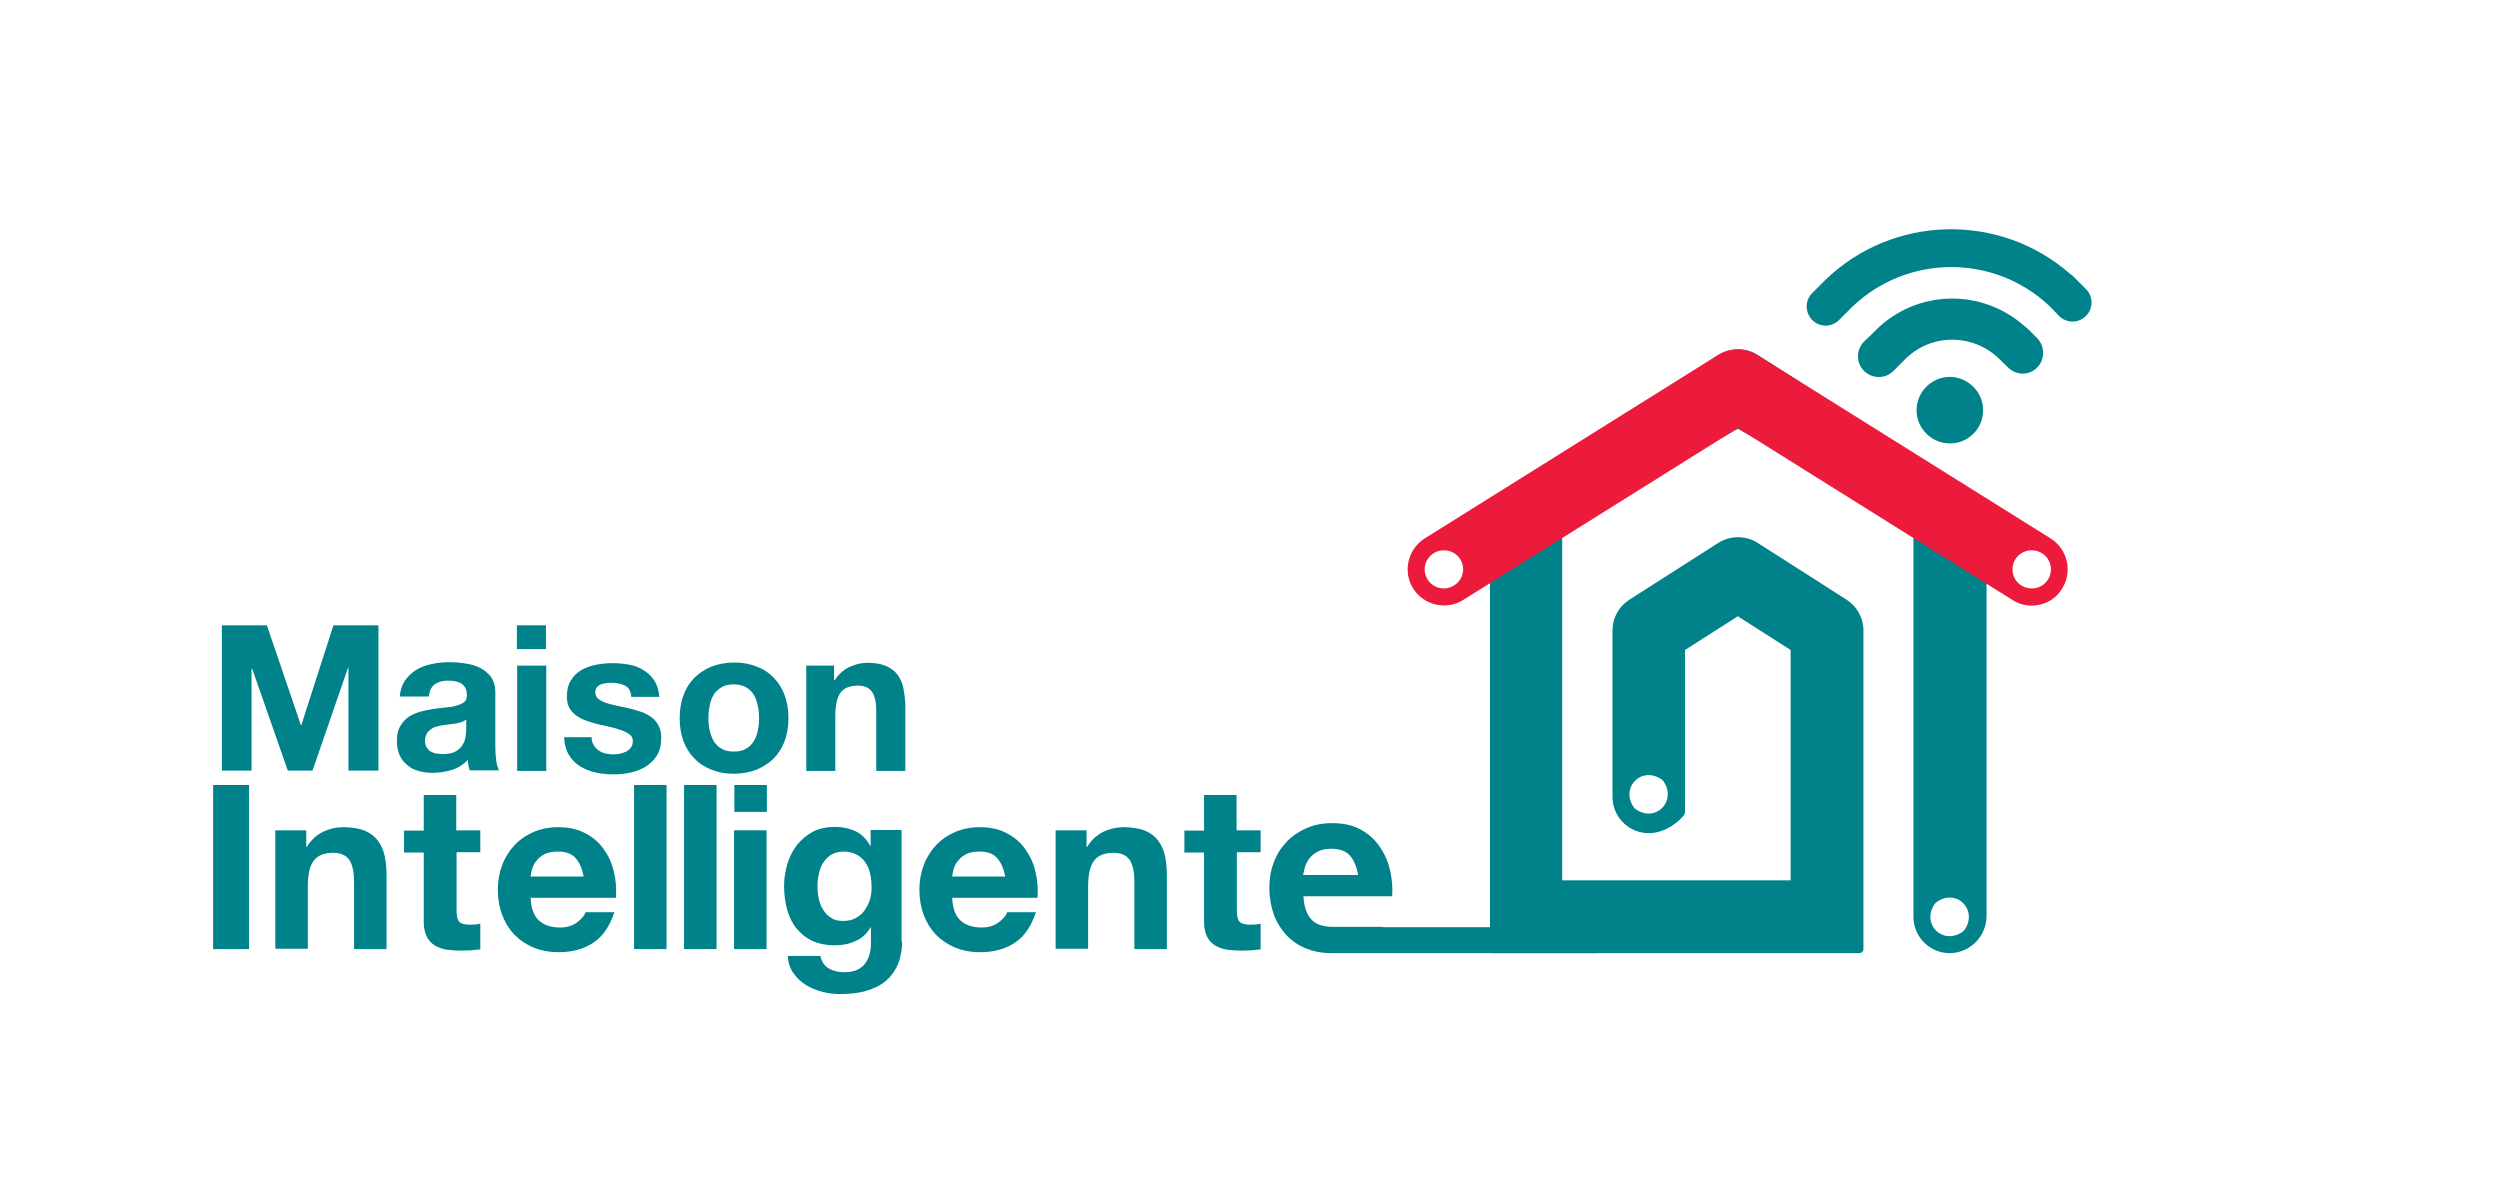 <?xml version="1.0" encoding="utf-8"?>
<!-- Generator: Adobe Illustrator 23.0.1, SVG Export Plug-In . SVG Version: 6.00 Build 0)  -->
<svg version="1.2" baseProfile="tiny" id="Layer_1" xmlns="http://www.w3.org/2000/svg" xmlns:xlink="http://www.w3.org/1999/xlink"
	 x="0px" y="0px" viewBox="0 0 80 38.1" xml:space="preserve">
<g>
	<g>
		<path fill="#00828B" d="M62.39,30.5c-0.64,0-1.16-0.52-1.16-1.16V16.87l-5.62-3.15l-5.62,3.15v11.3h7.31V20.8l-1.69-1.08
			l-1.69,1.08v5.18c0,0.05-0.02,0.09-0.05,0.13c-1.01,1.09-2.27,0.39-2.27-0.61v-5.33c0-0.4,0.2-0.76,0.54-0.98l2.85-1.82
			c0.38-0.24,0.87-0.24,1.25,0l2.85,1.82c0.33,0.21,0.54,0.58,0.54,0.98v10.2c0,0.07-0.06,0.13-0.13,0.13H47.8
			c-0.07,0-0.12-0.06-0.12-0.12V16.68c0-0.4,0.2-0.76,0.54-0.98l6.78-4.34c0.38-0.24,0.87-0.24,1.25,0l6.78,4.34
			c0.34,0.21,0.54,0.58,0.54,0.98v12.66C63.55,29.98,63.03,30.5,62.39,30.5L62.39,30.5z M53.21,24.97c-0.66-0.51-1.41,0.25-0.9,0.9
			C52.96,26.37,53.7,25.63,53.21,24.97z M61.94,28.89c-0.51,0.65,0.24,1.41,0.9,0.9C63.34,29.13,62.59,28.38,61.94,28.89z"/>
		<path fill="#EC1A3B" d="M65.01,19.38c-0.21,0-0.42-0.06-0.61-0.18l-8.79-5.5l-8.79,5.5c-0.54,0.34-1.26,0.17-1.6-0.37
			c-0.34-0.54-0.17-1.26,0.37-1.6l9.4-5.88c0.38-0.23,0.85-0.23,1.23,0l9.4,5.88c0.54,0.34,0.71,1.06,0.37,1.6
			C65.78,19.19,65.4,19.38,65.01,19.38L65.01,19.38z M45.59,18.22c0,0.34,0.28,0.61,0.61,0.61c0.34,0,0.62-0.28,0.62-0.61
			c0-0.34-0.27-0.61-0.62-0.61C45.87,17.61,45.59,17.88,45.59,18.22z M64.4,18.22c0,0.34,0.27,0.61,0.62,0.61
			c0.34,0,0.61-0.28,0.61-0.61c0-0.34-0.28-0.61-0.61-0.61C64.67,17.61,64.4,17.88,64.4,18.22z"/>
		<g>
			<path fill="#00828B" d="M63.46,13.13c0,0.59-0.48,1.06-1.06,1.06c-0.59,0-1.07-0.48-1.07-1.06c0-0.59,0.48-1.07,1.07-1.07
				C62.98,12.07,63.46,12.54,63.46,13.13L63.46,13.13z M63.46,13.13"/>
			<g>
				<path fill="#00828B" d="M64.94,10.57c-0.02-0.02-0.03-0.03-0.05-0.04l-0.05-0.05c-0.01-0.01-0.02-0.02-0.03-0.02
					c-1.38-1.25-3.48-1.2-4.79,0.11l-0.15,0.15l-0.22,0.21c-0.26,0.26-0.26,0.69,0,0.94c0.26,0.26,0.68,0.26,0.94,0l0.37-0.37
					c0.83-0.84,2.19-0.84,3.03,0l0.27,0.26c0.26,0.26,0.68,0.26,0.93,0c0.12-0.12,0.19-0.29,0.19-0.47c0-0.18-0.07-0.34-0.19-0.47
					L64.94,10.57z M64.94,10.57"/>
				<path fill="#00828B" d="M66.75,9.25l-0.22-0.22c0,0,0,0,0,0l-0.18-0.18c-0.03-0.03-0.06-0.06-0.1-0.08
					c-2.24-1.97-5.66-1.91-7.83,0.18c-0.01,0.01-0.02,0.02-0.03,0.03l-0.4,0.4c-0.24,0.24-0.23,0.62,0,0.86
					c0.24,0.24,0.62,0.24,0.86,0l0.4-0.4c0,0,0.01-0.01,0.01-0.01c1.76-1.7,4.55-1.71,6.32-0.04l0.31,0.32
					c0.24,0.24,0.62,0.24,0.86,0C66.99,9.87,66.99,9.49,66.75,9.25L66.75,9.25z M66.75,9.25"/>
			</g>
		</g>
	</g>
	<g>
		<path fill="#00828B" d="M7.1,20.01h1.44l1.09,3.2h0.01l1.03-3.2h1.44v4.65h-0.96v-3.3h-0.01L10,24.66H9.21L8.07,21.4H8.05v3.26
			H7.1V20.01z"/>
		<path fill="#00828B" d="M12.79,22.33c0.01-0.22,0.07-0.4,0.16-0.54c0.1-0.14,0.22-0.26,0.36-0.35c0.15-0.09,0.31-0.15,0.5-0.19
			c0.18-0.04,0.37-0.06,0.56-0.06c0.17,0,0.34,0.01,0.51,0.04c0.17,0.02,0.33,0.07,0.48,0.14c0.14,0.07,0.26,0.17,0.35,0.29
			c0.09,0.13,0.14,0.29,0.14,0.49v1.75c0,0.15,0.01,0.3,0.03,0.44c0.02,0.14,0.05,0.24,0.09,0.31h-0.94
			c-0.02-0.05-0.03-0.11-0.04-0.16c-0.01-0.05-0.02-0.11-0.02-0.17c-0.15,0.15-0.32,0.26-0.52,0.32s-0.4,0.09-0.61,0.09
			c-0.16,0-0.31-0.02-0.45-0.06c-0.14-0.04-0.26-0.1-0.36-0.19c-0.1-0.08-0.19-0.19-0.24-0.31c-0.06-0.13-0.09-0.28-0.09-0.45
			c0-0.19,0.03-0.35,0.1-0.47c0.07-0.12,0.15-0.22,0.26-0.3c0.11-0.07,0.23-0.13,0.37-0.17c0.14-0.04,0.28-0.07,0.42-0.09
			c0.14-0.02,0.28-0.04,0.41-0.05c0.13-0.01,0.25-0.03,0.35-0.06c0.1-0.03,0.18-0.06,0.24-0.11c0.06-0.05,0.09-0.12,0.09-0.22
			c0-0.1-0.02-0.18-0.05-0.24c-0.03-0.06-0.08-0.1-0.13-0.14c-0.05-0.03-0.12-0.05-0.19-0.07c-0.07-0.01-0.15-0.02-0.23-0.02
			c-0.18,0-0.32,0.04-0.43,0.12c-0.11,0.08-0.17,0.21-0.19,0.39H12.79z M14.93,23.02c-0.04,0.03-0.09,0.06-0.15,0.08
			c-0.06,0.02-0.12,0.04-0.19,0.05c-0.07,0.01-0.14,0.02-0.22,0.03c-0.08,0.01-0.15,0.02-0.22,0.03c-0.07,0.01-0.14,0.03-0.21,0.05
			c-0.07,0.02-0.12,0.05-0.17,0.09c-0.05,0.04-0.09,0.08-0.12,0.14c-0.03,0.06-0.05,0.13-0.05,0.21c0,0.09,0.02,0.16,0.05,0.21
			c0.03,0.05,0.07,0.1,0.12,0.13s0.11,0.06,0.18,0.07c0.07,0.01,0.14,0.02,0.22,0.02c0.18,0,0.32-0.03,0.42-0.09
			c0.1-0.06,0.17-0.13,0.22-0.22c0.05-0.08,0.08-0.17,0.09-0.26c0.01-0.09,0.02-0.16,0.02-0.21V23.02z"/>
		<path fill="#00828B" d="M17.47,20.77h-0.93v-0.76h0.93V20.77z M16.55,21.3h0.93v3.37h-0.93V21.3z"/>
		<path fill="#00828B" d="M18.93,23.57c0,0.1,0.02,0.19,0.06,0.26c0.04,0.07,0.09,0.13,0.16,0.18c0.07,0.05,0.14,0.08,0.22,0.1
			c0.08,0.02,0.17,0.03,0.26,0.03c0.07,0,0.13-0.01,0.21-0.02c0.07-0.02,0.14-0.04,0.2-0.07c0.06-0.03,0.11-0.08,0.15-0.13
			c0.04-0.05,0.06-0.12,0.06-0.21c0-0.07-0.02-0.13-0.07-0.18c-0.05-0.05-0.12-0.09-0.21-0.13c-0.09-0.04-0.2-0.07-0.33-0.11
			c-0.13-0.03-0.28-0.07-0.44-0.1c-0.13-0.03-0.27-0.07-0.39-0.11c-0.13-0.04-0.24-0.1-0.34-0.16c-0.1-0.07-0.18-0.15-0.24-0.25
			c-0.06-0.1-0.09-0.23-0.09-0.37c0-0.21,0.04-0.39,0.13-0.53c0.08-0.14,0.2-0.25,0.34-0.33c0.14-0.08,0.3-0.14,0.47-0.17
			c0.17-0.03,0.35-0.05,0.53-0.05c0.18,0,0.36,0.02,0.53,0.05c0.17,0.03,0.32,0.09,0.46,0.18c0.13,0.08,0.25,0.19,0.34,0.33
			c0.09,0.14,0.14,0.31,0.16,0.52H20.2c-0.01-0.18-0.08-0.3-0.2-0.36c-0.12-0.06-0.27-0.09-0.43-0.09c-0.05,0-0.11,0-0.17,0.01
			c-0.06,0.01-0.12,0.02-0.17,0.04c-0.05,0.02-0.09,0.05-0.13,0.09c-0.03,0.04-0.05,0.1-0.05,0.17c0,0.08,0.03,0.15,0.09,0.2
			c0.06,0.05,0.14,0.09,0.24,0.13c0.1,0.03,0.21,0.06,0.34,0.09c0.13,0.03,0.25,0.05,0.38,0.08c0.13,0.03,0.27,0.07,0.39,0.11
			c0.13,0.04,0.24,0.1,0.34,0.17c0.1,0.07,0.18,0.16,0.24,0.27c0.06,0.11,0.09,0.24,0.09,0.39c0,0.22-0.04,0.41-0.13,0.56
			c-0.09,0.15-0.21,0.27-0.35,0.36c-0.14,0.09-0.31,0.16-0.49,0.2c-0.18,0.04-0.37,0.06-0.56,0.06c-0.2,0-0.39-0.02-0.57-0.06
			c-0.19-0.04-0.35-0.11-0.5-0.2c-0.15-0.09-0.27-0.22-0.36-0.37c-0.09-0.15-0.14-0.34-0.15-0.56H18.93z"/>
		<path fill="#00828B" d="M21.75,22.98c0-0.27,0.04-0.51,0.12-0.73c0.08-0.22,0.2-0.41,0.35-0.56c0.15-0.15,0.33-0.27,0.55-0.36
			c0.21-0.08,0.45-0.13,0.72-0.13c0.26,0,0.5,0.04,0.72,0.13c0.22,0.08,0.4,0.2,0.55,0.36c0.15,0.15,0.27,0.34,0.35,0.56
			c0.08,0.22,0.12,0.46,0.12,0.73c0,0.27-0.04,0.51-0.12,0.73c-0.08,0.22-0.2,0.4-0.35,0.56c-0.15,0.15-0.34,0.27-0.55,0.36
			c-0.22,0.08-0.46,0.13-0.72,0.13c-0.27,0-0.5-0.04-0.72-0.13c-0.21-0.08-0.4-0.2-0.55-0.36c-0.15-0.15-0.27-0.34-0.35-0.56
			C21.79,23.5,21.75,23.25,21.75,22.98z M22.67,22.98c0,0.13,0.01,0.27,0.04,0.39c0.03,0.13,0.07,0.24,0.13,0.35
			c0.06,0.1,0.15,0.18,0.25,0.24c0.1,0.06,0.23,0.09,0.39,0.09c0.16,0,0.29-0.03,0.39-0.09c0.11-0.06,0.19-0.14,0.25-0.24
			c0.06-0.1,0.11-0.22,0.13-0.35c0.03-0.13,0.04-0.26,0.04-0.39c0-0.13-0.01-0.27-0.04-0.4c-0.03-0.13-0.07-0.25-0.13-0.35
			c-0.06-0.1-0.15-0.18-0.25-0.24c-0.11-0.06-0.24-0.09-0.39-0.09c-0.16,0-0.29,0.03-0.39,0.09c-0.1,0.06-0.19,0.14-0.25,0.24
			c-0.06,0.1-0.11,0.22-0.13,0.35C22.68,22.72,22.67,22.85,22.67,22.98z"/>
		<path fill="#00828B" d="M25.81,21.3h0.88v0.47h0.02c0.12-0.19,0.27-0.33,0.46-0.42c0.19-0.09,0.38-0.14,0.57-0.14
			c0.25,0,0.45,0.03,0.61,0.1c0.16,0.07,0.28,0.16,0.37,0.28c0.09,0.12,0.16,0.27,0.19,0.44s0.06,0.36,0.06,0.57v2.07h-0.93v-1.9
			c0-0.28-0.04-0.49-0.13-0.62c-0.09-0.14-0.24-0.21-0.46-0.21c-0.25,0-0.43,0.07-0.55,0.22c-0.11,0.15-0.17,0.4-0.17,0.74v1.77
			h-0.93V21.3z"/>
	</g>
	<path fill="#00828B" d="M6.82,25.12h1.15v5.25H6.82V25.12z"/>
	<path fill="#00828B" d="M8.81,26.57H9.8v0.53h0.02c0.13-0.22,0.3-0.37,0.51-0.48c0.21-0.1,0.43-0.15,0.65-0.15
		c0.28,0,0.51,0.04,0.69,0.11c0.18,0.08,0.32,0.18,0.42,0.32c0.1,0.13,0.18,0.3,0.22,0.49c0.04,0.19,0.06,0.41,0.06,0.64v2.34h-1.04
		v-2.15c0-0.31-0.05-0.55-0.15-0.7c-0.1-0.15-0.27-0.23-0.52-0.23c-0.28,0-0.49,0.08-0.62,0.25c-0.13,0.17-0.19,0.45-0.19,0.83v1.99
		H8.81V26.57z"/>
	<path fill="#00828B" d="M14.61,26.57h0.76v0.7h-0.76v1.88c0,0.18,0.03,0.29,0.09,0.35c0.06,0.06,0.18,0.09,0.35,0.09
		c0.12,0,0.23-0.01,0.32-0.03v0.82c-0.09,0.01-0.19,0.02-0.29,0.03c-0.11,0-0.21,0.01-0.32,0.01c-0.16,0-0.32-0.01-0.46-0.03
		c-0.14-0.02-0.27-0.07-0.38-0.13c-0.11-0.07-0.2-0.16-0.26-0.28c-0.06-0.12-0.1-0.27-0.1-0.46v-2.24h-0.63v-0.7h0.63v-1.14h1.04
		V26.57z"/>
	<path fill="#00828B" d="M16.98,28.72c0.01,0.33,0.1,0.58,0.26,0.73c0.16,0.15,0.38,0.23,0.68,0.23c0.21,0,0.39-0.05,0.54-0.16
		c0.15-0.11,0.24-0.22,0.28-0.33h0.92c-0.15,0.45-0.37,0.78-0.68,0.98c-0.3,0.2-0.67,0.3-1.1,0.3c-0.3,0-0.57-0.05-0.81-0.15
		s-0.44-0.24-0.61-0.41c-0.17-0.18-0.3-0.39-0.39-0.63c-0.09-0.24-0.14-0.51-0.14-0.81c0-0.28,0.05-0.55,0.14-0.79
		c0.09-0.24,0.23-0.46,0.4-0.64c0.17-0.18,0.38-0.32,0.61-0.42c0.24-0.1,0.5-0.15,0.79-0.15c0.32,0,0.61,0.06,0.85,0.19
		c0.24,0.12,0.44,0.29,0.59,0.5c0.15,0.21,0.27,0.45,0.33,0.72c0.07,0.27,0.09,0.55,0.07,0.85H16.98z M18.68,28.06
		c-0.05-0.26-0.14-0.47-0.26-0.6c-0.12-0.14-0.31-0.21-0.57-0.21c-0.17,0-0.31,0.03-0.42,0.08c-0.11,0.06-0.2,0.13-0.26,0.21
		c-0.07,0.08-0.11,0.17-0.14,0.26c-0.03,0.09-0.04,0.18-0.05,0.25H18.68z"/>
	<path fill="#00828B" d="M20.29,25.12h1.04v5.25h-1.04V25.12z"/>
	<path fill="#00828B" d="M21.89,25.12h1.04v5.25h-1.04V25.12z"/>
	<path fill="#00828B" d="M24.54,25.98h-1.04v-0.86h1.04V25.98z M23.49,26.57h1.04v3.8h-1.04V26.57z"/>
	<path fill="#00828B" d="M28.87,30.13c0,0.1-0.01,0.22-0.03,0.34c-0.02,0.12-0.05,0.25-0.1,0.37c-0.05,0.12-0.12,0.24-0.21,0.36
		c-0.09,0.12-0.21,0.22-0.35,0.31c-0.15,0.09-0.33,0.16-0.54,0.22c-0.21,0.05-0.46,0.08-0.75,0.08c-0.19,0-0.38-0.02-0.57-0.07
		c-0.19-0.05-0.37-0.12-0.53-0.22c-0.16-0.1-0.29-0.22-0.4-0.38c-0.11-0.15-0.17-0.34-0.18-0.55h1.04c0.05,0.2,0.14,0.33,0.29,0.41
		c0.14,0.08,0.3,0.11,0.49,0.11c0.29,0,0.5-0.09,0.64-0.26c0.14-0.18,0.2-0.4,0.2-0.68v-0.5h-0.01c-0.11,0.2-0.27,0.35-0.48,0.44
		c-0.21,0.1-0.43,0.14-0.66,0.14c-0.28,0-0.53-0.05-0.74-0.15c-0.21-0.1-0.37-0.24-0.51-0.41c-0.13-0.17-0.23-0.38-0.29-0.61
		c-0.06-0.23-0.09-0.48-0.09-0.74c0-0.24,0.04-0.48,0.11-0.71c0.07-0.23,0.18-0.43,0.31-0.6c0.14-0.17,0.31-0.31,0.51-0.42
		c0.2-0.1,0.44-0.15,0.7-0.15c0.25,0,0.47,0.05,0.66,0.14c0.19,0.09,0.35,0.25,0.47,0.47h0.01v-0.51h0.99V30.13z M26.99,29.47
		c0.15,0,0.28-0.03,0.39-0.09c0.11-0.06,0.21-0.14,0.28-0.24c0.07-0.1,0.13-0.21,0.17-0.33c0.04-0.12,0.06-0.26,0.06-0.39
		c0-0.15-0.01-0.3-0.04-0.44c-0.03-0.14-0.08-0.27-0.15-0.37c-0.07-0.11-0.16-0.19-0.28-0.26c-0.12-0.06-0.26-0.1-0.42-0.1
		c-0.15,0-0.27,0.03-0.38,0.09c-0.11,0.06-0.19,0.14-0.26,0.24c-0.07,0.1-0.12,0.22-0.15,0.35c-0.03,0.13-0.05,0.27-0.05,0.41
		c0,0.14,0.01,0.27,0.04,0.41c0.03,0.13,0.07,0.26,0.14,0.36c0.07,0.11,0.15,0.2,0.26,0.26C26.69,29.44,26.82,29.47,26.99,29.47z"/>
	<path fill="#00828B" d="M30.47,28.72c0.01,0.33,0.1,0.58,0.26,0.73c0.16,0.15,0.38,0.23,0.68,0.23c0.21,0,0.39-0.05,0.54-0.16
		c0.15-0.11,0.24-0.22,0.28-0.33h0.92c-0.15,0.45-0.37,0.78-0.68,0.98c-0.3,0.2-0.67,0.3-1.1,0.3c-0.3,0-0.57-0.05-0.81-0.15
		c-0.24-0.1-0.44-0.24-0.61-0.41c-0.17-0.18-0.3-0.39-0.39-0.63c-0.09-0.24-0.14-0.51-0.14-0.81c0-0.28,0.05-0.55,0.14-0.79
		c0.09-0.24,0.23-0.46,0.4-0.64c0.17-0.18,0.38-0.32,0.61-0.42c0.24-0.1,0.5-0.15,0.79-0.15c0.32,0,0.61,0.06,0.85,0.19
		c0.24,0.12,0.44,0.29,0.59,0.5c0.15,0.21,0.27,0.45,0.33,0.72c0.07,0.27,0.09,0.55,0.07,0.85H30.47z M32.17,28.06
		c-0.05-0.26-0.14-0.47-0.26-0.6c-0.12-0.14-0.31-0.21-0.57-0.21c-0.17,0-0.31,0.03-0.42,0.08c-0.11,0.06-0.2,0.13-0.26,0.21
		c-0.07,0.08-0.11,0.17-0.14,0.26c-0.03,0.09-0.04,0.18-0.05,0.25H32.17z"/>
	<path fill="#00828B" d="M33.78,26.57h0.99v0.53h0.02c0.13-0.22,0.3-0.37,0.51-0.48c0.21-0.1,0.43-0.15,0.65-0.15
		c0.28,0,0.51,0.04,0.69,0.11c0.18,0.08,0.32,0.18,0.42,0.32c0.1,0.13,0.18,0.3,0.22,0.49c0.04,0.19,0.06,0.41,0.06,0.64v2.34H36.3
		v-2.15c0-0.31-0.05-0.55-0.15-0.7c-0.1-0.15-0.27-0.23-0.52-0.23c-0.28,0-0.49,0.08-0.62,0.25c-0.13,0.17-0.19,0.45-0.19,0.83v1.99
		h-1.04V26.57z"/>
	<path fill="#00828B" d="M39.58,26.57h0.76v0.7h-0.76v1.88c0,0.18,0.03,0.29,0.09,0.35c0.06,0.06,0.18,0.09,0.35,0.09
		c0.12,0,0.23-0.01,0.32-0.03v0.82c-0.09,0.01-0.19,0.02-0.29,0.03c-0.11,0-0.21,0.01-0.32,0.01c-0.16,0-0.32-0.01-0.46-0.03
		c-0.14-0.02-0.27-0.07-0.38-0.13c-0.11-0.07-0.2-0.16-0.26-0.28c-0.06-0.12-0.1-0.27-0.1-0.46v-2.24H37.9v-0.7h0.63v-1.14h1.04
		V26.57z"/>
	<path fill="none" d="M43.2,27.45c-0.13-0.14-0.33-0.21-0.59-0.21c-0.17,0-0.32,0.03-0.43,0.09c-0.11,0.06-0.21,0.13-0.27,0.22
		c-0.07,0.09-0.12,0.18-0.14,0.27c-0.03,0.1-0.04,0.18-0.05,0.26h1.76C43.42,27.8,43.33,27.59,43.2,27.45z"/>
	<path fill="#00828B" d="M44.26,29.66h-1.17h-0.28c-0.04,0-0.09,0-0.13,0c-0.3,0-0.54-0.06-0.7-0.22c-0.16-0.16-0.25-0.41-0.27-0.76
		h2.84c0.02-0.3-0.01-0.6-0.08-0.88c-0.07-0.28-0.19-0.53-0.35-0.75c-0.16-0.22-0.36-0.39-0.61-0.52s-0.54-0.19-0.88-0.19
		c-0.3,0-0.57,0.05-0.82,0.16c-0.25,0.11-0.46,0.25-0.64,0.44c-0.18,0.19-0.32,0.41-0.41,0.66c-0.1,0.25-0.14,0.53-0.14,0.82
		c0,0.3,0.05,0.58,0.14,0.84c0.09,0.25,0.23,0.47,0.4,0.66c0.17,0.18,0.38,0.33,0.63,0.43c0.22,0.09,0.47,0.14,0.73,0.15v0h0.04
		c0.02,0,0.04,0,0.06,0c0.01,0,0.03,0,0.04,0h0.13v0h8.34v-0.83H44.26z M41.76,27.74c0.03-0.1,0.08-0.19,0.14-0.27
		c0.07-0.09,0.16-0.16,0.27-0.22c0.11-0.06,0.26-0.09,0.43-0.09c0.26,0,0.46,0.07,0.59,0.21c0.13,0.14,0.22,0.35,0.27,0.63h-1.76
		C41.72,27.92,41.73,27.83,41.76,27.74z"/>
</g>
</svg>
